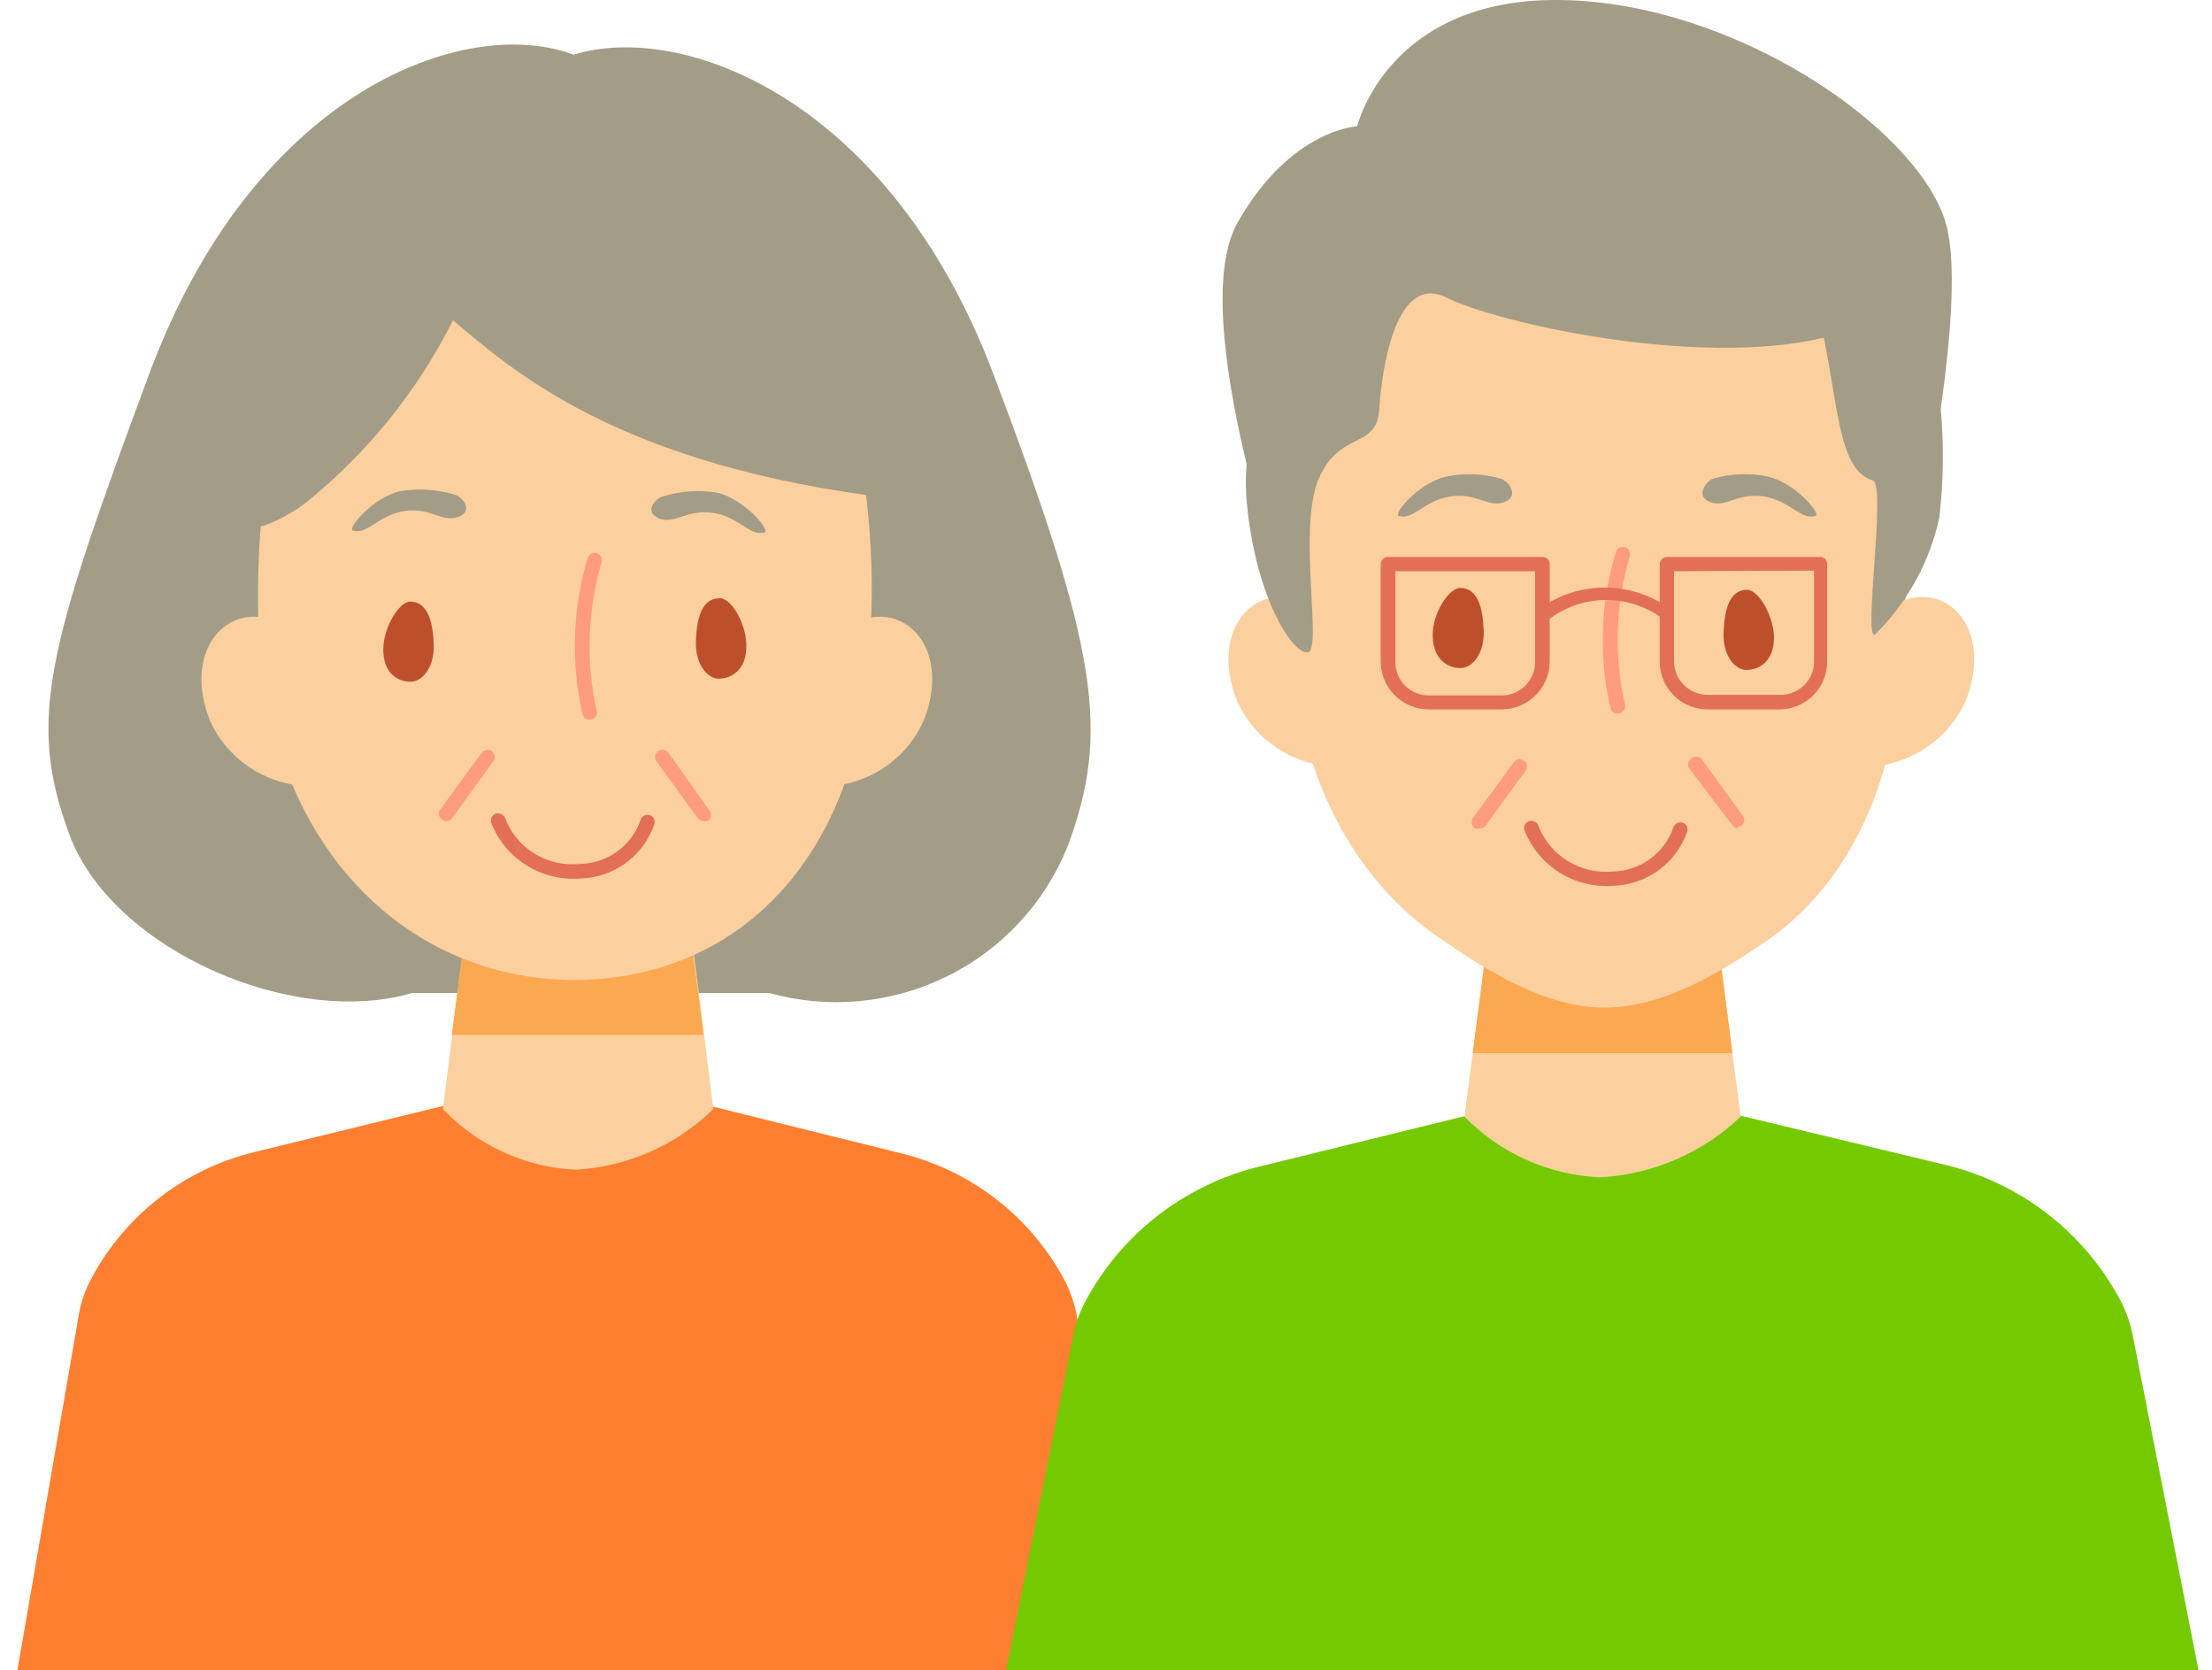 <?xml version="1.0" encoding="UTF-8"?> <svg xmlns="http://www.w3.org/2000/svg" width="102" height="77" viewBox="0 0 102 77" fill="none"><g clip-path="url(#clip0_698:8493)"><path d="M35.472 45.78C38.199 46.537 41.111 46.267 43.649 45.022C46.187 43.776 48.173 41.643 49.225 39.032C51.198 33.74 50.634 30.002 45.815 17.262C40.996 4.522 31.456 0.98 26.454 2.52L26.031 2.38C20.973 0.854 11.616 4.494 6.882 17.234C2.147 29.974 1.245 33.208 3.204 38.486C5.163 43.764 13.476 47.404 19 45.78H35.472Z" fill="#A39D88"></path><path d="M13.533 36.176C12.703 36.039 11.92 35.702 11.251 35.194C10.583 34.687 10.05 34.024 9.7 33.264C8.291 29.806 10.757 27.37 13.194 28.896" fill="#FCCF9E"></path><path d="M38.812 36.176C39.629 36.03 40.399 35.688 41.054 35.181C41.71 34.674 42.231 34.016 42.574 33.264C43.983 29.806 41.531 27.37 39.08 28.896" fill="#FCCF9E"></path><path d="M49.634 60.55C49.534 60.065 49.373 59.595 49.155 59.15C48.393 57.672 47.321 56.373 46.01 55.342C44.7 54.31 43.182 53.571 41.56 53.172L26.947 49.546V49.392L26.637 49.462L26.327 49.392V49.546L11.715 53.116C10.093 53.513 8.577 54.252 7.269 55.284C5.96 56.316 4.891 57.615 4.134 59.094C3.91 59.536 3.749 60.008 3.655 60.494L0.682 77.7H52.593L49.634 60.55Z" fill="#FF7F30"></path><path d="M32.894 51.128C31.188 52.797 28.929 53.792 26.539 53.928C24.213 53.814 22.021 52.811 20.423 51.128L21.734 40.754H31.597L32.894 51.128Z" fill="#FCCF9E"></path><path d="M32.443 47.712H20.832L21.734 40.768H31.541L32.443 47.712Z" fill="#FAA951"></path><path d="M40.164 28.56C40.164 39.144 34.275 45.178 26.468 45.178C18.662 45.178 11.898 38.78 11.898 27.776C11.898 24.85 11.771 7.406 26.426 7.518C41.588 7.63 40.164 28.56 40.164 28.56Z" fill="#FCCF9E"></path><path d="M18.901 27.734C19.691 27.734 19.958 28.588 20 29.694C20.043 30.8 19.451 31.43 18.93 31.43C18.408 31.43 17.647 31.094 17.675 29.89C17.689 28.98 18.352 27.776 18.901 27.734Z" fill="#BD502B"></path><path d="M33.19 27.58C32.386 27.58 32.133 28.434 32.09 29.54C32.048 30.646 32.64 31.29 33.147 31.29C33.654 31.29 34.444 30.94 34.415 29.736C34.401 28.756 33.739 27.58 33.19 27.58Z" fill="#BD502B"></path><path d="M27.187 33.18C27.112 33.179 27.04 33.154 26.982 33.109C26.923 33.063 26.881 33 26.863 32.928C26.32 30.544 26.402 28.061 27.102 25.718C27.131 25.635 27.192 25.567 27.271 25.527C27.35 25.488 27.441 25.481 27.525 25.508C27.567 25.521 27.607 25.542 27.641 25.57C27.675 25.598 27.702 25.633 27.722 25.672C27.742 25.712 27.753 25.755 27.756 25.799C27.758 25.843 27.752 25.887 27.736 25.928C27.086 28.151 27.008 30.5 27.511 32.76C27.524 32.802 27.527 32.847 27.522 32.891C27.517 32.934 27.502 32.977 27.48 33.015C27.457 33.053 27.427 33.086 27.391 33.112C27.356 33.138 27.315 33.156 27.271 33.166L27.187 33.18Z" fill="#FF9B7E"></path><path d="M26.722 40.502C25.855 40.562 24.991 40.345 24.258 39.881C23.525 39.417 22.961 38.732 22.649 37.926C22.637 37.884 22.632 37.839 22.636 37.795C22.641 37.751 22.654 37.709 22.674 37.669C22.695 37.63 22.724 37.596 22.758 37.568C22.793 37.54 22.832 37.519 22.875 37.506C22.961 37.487 23.051 37.499 23.128 37.54C23.206 37.581 23.266 37.648 23.298 37.73C23.557 38.405 24.033 38.977 24.652 39.356C25.271 39.736 25.998 39.902 26.722 39.83C27.345 39.822 27.951 39.623 28.456 39.26C28.96 38.896 29.339 38.386 29.54 37.8C29.553 37.758 29.574 37.718 29.602 37.684C29.631 37.65 29.665 37.622 29.705 37.601C29.744 37.58 29.787 37.567 29.831 37.563C29.875 37.559 29.92 37.563 29.963 37.576C30.046 37.605 30.115 37.665 30.154 37.743C30.194 37.822 30.201 37.912 30.174 37.996C29.928 38.716 29.464 39.343 28.846 39.791C28.229 40.239 27.487 40.488 26.722 40.502V40.502Z" fill="#E36F57"></path><path d="M41.362 23.002C28.413 21.504 23.537 16.968 20.888 14.77C19.257 18.018 16.946 20.882 14.111 23.17C14.111 23.17 9.432 26.88 9.263 21.406C9.098 17.883 10.147 14.408 12.238 11.557C14.328 8.706 17.335 6.649 20.761 5.726C29.554 3.304 37.346 8.386 41.151 13.566C42.242 14.889 42.855 16.538 42.894 18.248C42.932 19.958 42.393 21.632 41.362 23.002V23.002Z" fill="#A39D88"></path><path d="M20.973 22.806C20.142 22.552 19.263 22.5 18.408 22.652C17.154 22.974 15.999 24.374 16.266 24.458C16.943 24.668 17.422 23.758 18.634 23.562C19.846 23.366 20.409 24.122 21.142 23.828C21.875 23.534 21.297 22.89 20.973 22.806Z" fill="#A39D88"></path><path d="M30.555 22.89C31.383 22.628 32.263 22.571 33.119 22.722C34.373 23.058 35.529 24.458 35.261 24.542C34.571 24.752 34.105 23.828 32.88 23.646C31.654 23.464 31.118 24.192 30.386 23.898C29.653 23.604 30.245 22.96 30.555 22.89Z" fill="#A39D88"></path><path d="M20.564 37.856C20.497 37.851 20.434 37.827 20.381 37.786C20.309 37.735 20.26 37.658 20.244 37.572C20.228 37.486 20.247 37.397 20.296 37.324L22.213 34.706C22.264 34.635 22.341 34.586 22.428 34.57C22.515 34.554 22.605 34.573 22.678 34.622C22.748 34.677 22.795 34.758 22.808 34.846C22.821 34.935 22.8 35.025 22.748 35.098L20.846 37.716C20.812 37.759 20.77 37.793 20.721 37.818C20.672 37.842 20.619 37.855 20.564 37.856V37.856Z" fill="#FF9B7E"></path><path d="M32.457 37.856C32.402 37.855 32.349 37.842 32.3 37.818C32.251 37.793 32.209 37.759 32.175 37.716L30.273 35.098C30.22 35.026 30.199 34.935 30.214 34.847C30.228 34.76 30.277 34.681 30.35 34.629C30.423 34.577 30.514 34.556 30.602 34.57C30.691 34.585 30.77 34.634 30.822 34.706L32.725 37.38C32.775 37.451 32.797 37.539 32.783 37.625C32.77 37.711 32.724 37.789 32.654 37.842C32.59 37.862 32.523 37.867 32.457 37.856V37.856Z" fill="#FF9B7E"></path><path d="M98.36 61.642C98.259 61.098 98.084 60.571 97.839 60.074C97.029 58.502 95.889 57.121 94.496 56.025C93.103 54.928 91.49 54.142 89.765 53.718L74.208 49.98V49.812L73.884 49.896L73.546 49.812V49.98L58.046 53.788C56.321 54.213 54.708 55.001 53.316 56.097C51.923 57.193 50.783 58.573 49.972 60.144C49.726 60.639 49.555 61.167 49.465 61.712L46.252 77.7H101.516L98.36 61.642Z" fill="#74C900"></path><path d="M59.469 28.14C59.469 28.14 54.608 14.56 57.074 10.248C59.539 5.936 62.583 5.824 62.583 5.824C62.583 5.824 63.992 -0.112 71.968 8.80563e-06C79.943 0.112 88.271 5.824 89.68 10.136C91.089 14.448 87.425 29.484 87.425 29.484L59.469 28.14Z" fill="#A39D88"></path><path d="M80.267 51.478C78.513 53.151 76.213 54.144 73.785 54.278C71.417 54.172 69.178 53.171 67.529 51.478L67.91 48.58L68.882 41.44V41.104H78.943V41.44L79.887 48.58L80.267 51.478Z" fill="#FCCF9E"></path><path d="M79.887 48.552H67.91L68.826 41.44H78.971L79.887 48.552Z" fill="#FAA951"></path><path d="M60.822 35.266C60.005 35.116 59.237 34.773 58.583 34.267C57.928 33.76 57.405 33.104 57.06 32.354C55.651 28.882 58.102 26.46 60.54 27.986" fill="#FCCF9E"></path><path d="M86.862 35.266C87.678 35.116 88.446 34.773 89.101 34.267C89.756 33.76 90.278 33.104 90.624 32.354C92.033 28.882 89.581 26.46 87.144 27.986" fill="#FCCF9E"></path><path d="M87.736 28.98C87.736 35.91 85.213 40.88 81.282 43.498C79.21 44.898 76.66 46.452 73.969 46.452C71.277 46.452 68.614 44.786 66.36 43.232C62.273 40.432 59.469 35.238 59.469 28.21C59.469 25.27 59.328 7.84 73.997 7.938C89.159 7.98 87.736 28.98 87.736 28.98Z" fill="#FCCF9E"></path><path d="M67.318 27.104C68.121 27.104 68.375 27.958 68.417 29.064C68.459 30.17 67.867 30.8 67.346 30.8C66.825 30.8 66.064 30.464 66.064 29.26C66.064 28.308 66.768 27.146 67.318 27.104Z" fill="#BD502B"></path><path d="M80.577 27.188C79.774 27.188 79.52 28.042 79.478 29.148C79.436 30.254 80.014 30.884 80.535 30.884C81.056 30.884 81.817 30.548 81.803 29.344C81.775 28.392 81.113 27.23 80.577 27.188Z" fill="#BD502B"></path><path d="M74.589 32.9C74.514 32.902 74.44 32.878 74.381 32.832C74.322 32.786 74.281 32.721 74.265 32.648C73.714 30.264 73.801 27.778 74.518 25.438C74.531 25.398 74.552 25.36 74.579 25.327C74.607 25.295 74.641 25.268 74.678 25.248C74.716 25.229 74.758 25.217 74.801 25.214C74.843 25.21 74.886 25.215 74.927 25.228C74.969 25.241 75.009 25.262 75.043 25.29C75.078 25.318 75.106 25.352 75.127 25.392C75.148 25.43 75.161 25.473 75.165 25.517C75.17 25.561 75.165 25.606 75.152 25.648C74.493 27.869 74.415 30.221 74.927 32.48C74.948 32.565 74.935 32.656 74.891 32.732C74.846 32.807 74.773 32.863 74.687 32.886L74.589 32.9Z" fill="#FF9B7E"></path><path d="M69.192 22.064C68.362 21.826 67.485 21.798 66.641 21.98C65.373 22.302 64.232 23.702 64.499 23.786C65.176 23.996 65.641 23.086 66.867 22.89C68.093 22.694 68.628 23.436 69.375 23.142C70.122 22.848 69.502 22.134 69.192 22.064Z" fill="#A39D88"></path><path d="M78.999 22.064C79.834 21.824 80.715 21.795 81.564 21.98C82.832 22.302 83.987 23.702 83.719 23.786C83.029 23.996 82.564 23.086 81.338 22.89C80.112 22.694 79.577 23.436 78.844 23.142C78.111 22.848 78.746 22.134 78.999 22.064Z" fill="#A39D88"></path><path d="M57.496 23.212C57.919 27.636 59.652 30.212 60.315 30.072C60.977 29.932 59.849 24.472 60.779 22.148C61.709 19.824 63.485 20.748 63.598 18.886C63.711 17.024 64.359 12.558 66.698 13.72C69.037 14.882 78.238 16.968 84.1 15.568C84.805 19.068 84.833 21.672 86.355 22.148C87.003 22.344 85.89 29.596 86.467 29.246C87.954 27.774 88.981 25.907 89.426 23.87C89.666 21.77 90.385 13.678 84.72 8.036C81.423 4.774 78.139 1.974 73.335 2.912C68.529 3.85 56.609 14.182 57.496 23.212Z" fill="#A39D88"></path><path d="M74.349 40.838C73.484 40.895 72.624 40.676 71.894 40.213C71.164 39.749 70.602 39.066 70.291 38.262C70.269 38.178 70.28 38.09 70.322 38.014C70.364 37.939 70.433 37.882 70.516 37.856C70.559 37.843 70.604 37.839 70.648 37.843C70.692 37.847 70.735 37.86 70.775 37.881C70.814 37.902 70.849 37.93 70.877 37.964C70.905 37.998 70.926 38.038 70.939 38.08C71.202 38.75 71.676 39.317 72.291 39.696C72.906 40.074 73.629 40.244 74.349 40.18C74.974 40.169 75.58 39.968 76.084 39.602C76.589 39.236 76.967 38.724 77.167 38.136C77.196 38.053 77.257 37.985 77.336 37.946C77.415 37.906 77.506 37.899 77.59 37.926C77.631 37.939 77.669 37.959 77.701 37.987C77.734 38.014 77.761 38.047 77.781 38.085C77.8 38.123 77.812 38.164 77.816 38.207C77.819 38.249 77.814 38.292 77.801 38.332C77.555 39.052 77.092 39.679 76.474 40.127C75.856 40.575 75.114 40.824 74.349 40.838V40.838Z" fill="#E36F57"></path><path d="M68.206 38.192C68.141 38.212 68.072 38.212 68.008 38.192C67.935 38.139 67.886 38.059 67.87 37.971C67.854 37.882 67.873 37.791 67.924 37.716L69.84 35.098C69.898 35.044 69.972 35.012 70.051 35.008C70.13 35.003 70.208 35.026 70.272 35.073C70.335 35.119 70.381 35.187 70.4 35.263C70.419 35.339 70.41 35.419 70.376 35.49L68.473 38.108C68.438 38.141 68.395 38.166 68.349 38.18C68.303 38.195 68.254 38.199 68.206 38.192V38.192Z" fill="#FF9B7E"></path><path d="M80.155 38.192C80.101 38.195 80.048 38.183 80.001 38.159C79.954 38.134 79.915 38.097 79.887 38.052L77.9 35.434C77.874 35.399 77.855 35.358 77.845 35.315C77.835 35.273 77.834 35.228 77.842 35.185C77.85 35.142 77.866 35.1 77.891 35.064C77.915 35.027 77.947 34.996 77.985 34.972C78.047 34.913 78.131 34.88 78.217 34.88C78.303 34.88 78.387 34.913 78.45 34.972L80.352 37.59C80.394 37.638 80.42 37.697 80.428 37.761C80.436 37.824 80.425 37.888 80.397 37.945C80.368 38.002 80.323 38.049 80.267 38.081C80.212 38.112 80.148 38.127 80.084 38.122L80.155 38.192Z" fill="#FF9B7E"></path><path d="M69.234 32.704H65.88C65.295 32.7 64.734 32.468 64.32 32.056C63.906 31.645 63.672 31.088 63.668 30.506V26.012C63.668 25.923 63.704 25.837 63.767 25.774C63.831 25.711 63.917 25.676 64.006 25.676H71.122C71.212 25.676 71.298 25.711 71.361 25.774C71.425 25.837 71.46 25.923 71.46 26.012V30.506C71.457 31.09 71.221 31.649 70.803 32.061C70.386 32.473 69.822 32.704 69.234 32.704V32.704ZM64.345 26.334V30.534C64.345 30.939 64.506 31.327 64.794 31.613C65.082 31.899 65.473 32.06 65.88 32.06H69.234C69.437 32.062 69.638 32.024 69.826 31.948C70.014 31.872 70.185 31.76 70.329 31.618C70.473 31.476 70.588 31.307 70.666 31.121C70.744 30.935 70.784 30.736 70.784 30.534V26.334H64.345Z" fill="#E36F57"></path><path d="M82.099 32.704H78.746C78.159 32.704 77.596 32.472 77.181 32.06C76.766 31.648 76.533 31.089 76.533 30.506V26.012C76.533 25.923 76.569 25.837 76.632 25.774C76.696 25.711 76.782 25.676 76.871 25.676H83.917C83.962 25.674 84.007 25.681 84.049 25.698C84.091 25.714 84.129 25.738 84.16 25.77C84.192 25.802 84.217 25.839 84.233 25.881C84.25 25.923 84.257 25.967 84.255 26.012V30.506C84.255 31.079 84.03 31.63 83.627 32.041C83.224 32.451 82.676 32.689 82.099 32.704ZM77.195 26.334V30.534C77.207 30.935 77.375 31.316 77.664 31.596C77.954 31.876 78.342 32.032 78.746 32.032H82.099C82.302 32.034 82.503 31.996 82.691 31.92C82.879 31.844 83.05 31.732 83.194 31.59C83.338 31.448 83.453 31.279 83.531 31.093C83.609 30.907 83.649 30.708 83.649 30.506V26.306L77.195 26.334Z" fill="#E36F57"></path><path d="M76.745 28.434C76.679 28.447 76.612 28.447 76.547 28.434C75.82 27.93 74.954 27.661 74.067 27.661C73.18 27.661 72.315 27.93 71.587 28.434C71.557 28.465 71.521 28.489 71.481 28.506C71.441 28.523 71.398 28.532 71.355 28.532C71.311 28.532 71.269 28.523 71.229 28.506C71.189 28.489 71.153 28.465 71.122 28.434C71.063 28.372 71.03 28.289 71.03 28.203C71.03 28.117 71.063 28.034 71.122 27.972C71.969 27.396 72.971 27.088 73.997 27.088C75.023 27.088 76.025 27.396 76.871 27.972C76.909 27.996 76.941 28.027 76.965 28.064C76.99 28.1 77.006 28.142 77.014 28.185C77.022 28.228 77.021 28.273 77.011 28.315C77.001 28.358 76.982 28.399 76.956 28.434C76.888 28.457 76.813 28.457 76.745 28.434Z" fill="#E36F57"></path></g><defs><clipPath id="clip0_698:8493"><rect width="100.835" height="77.714" fill="white" transform="translate(0.682)"></rect></clipPath></defs></svg> 